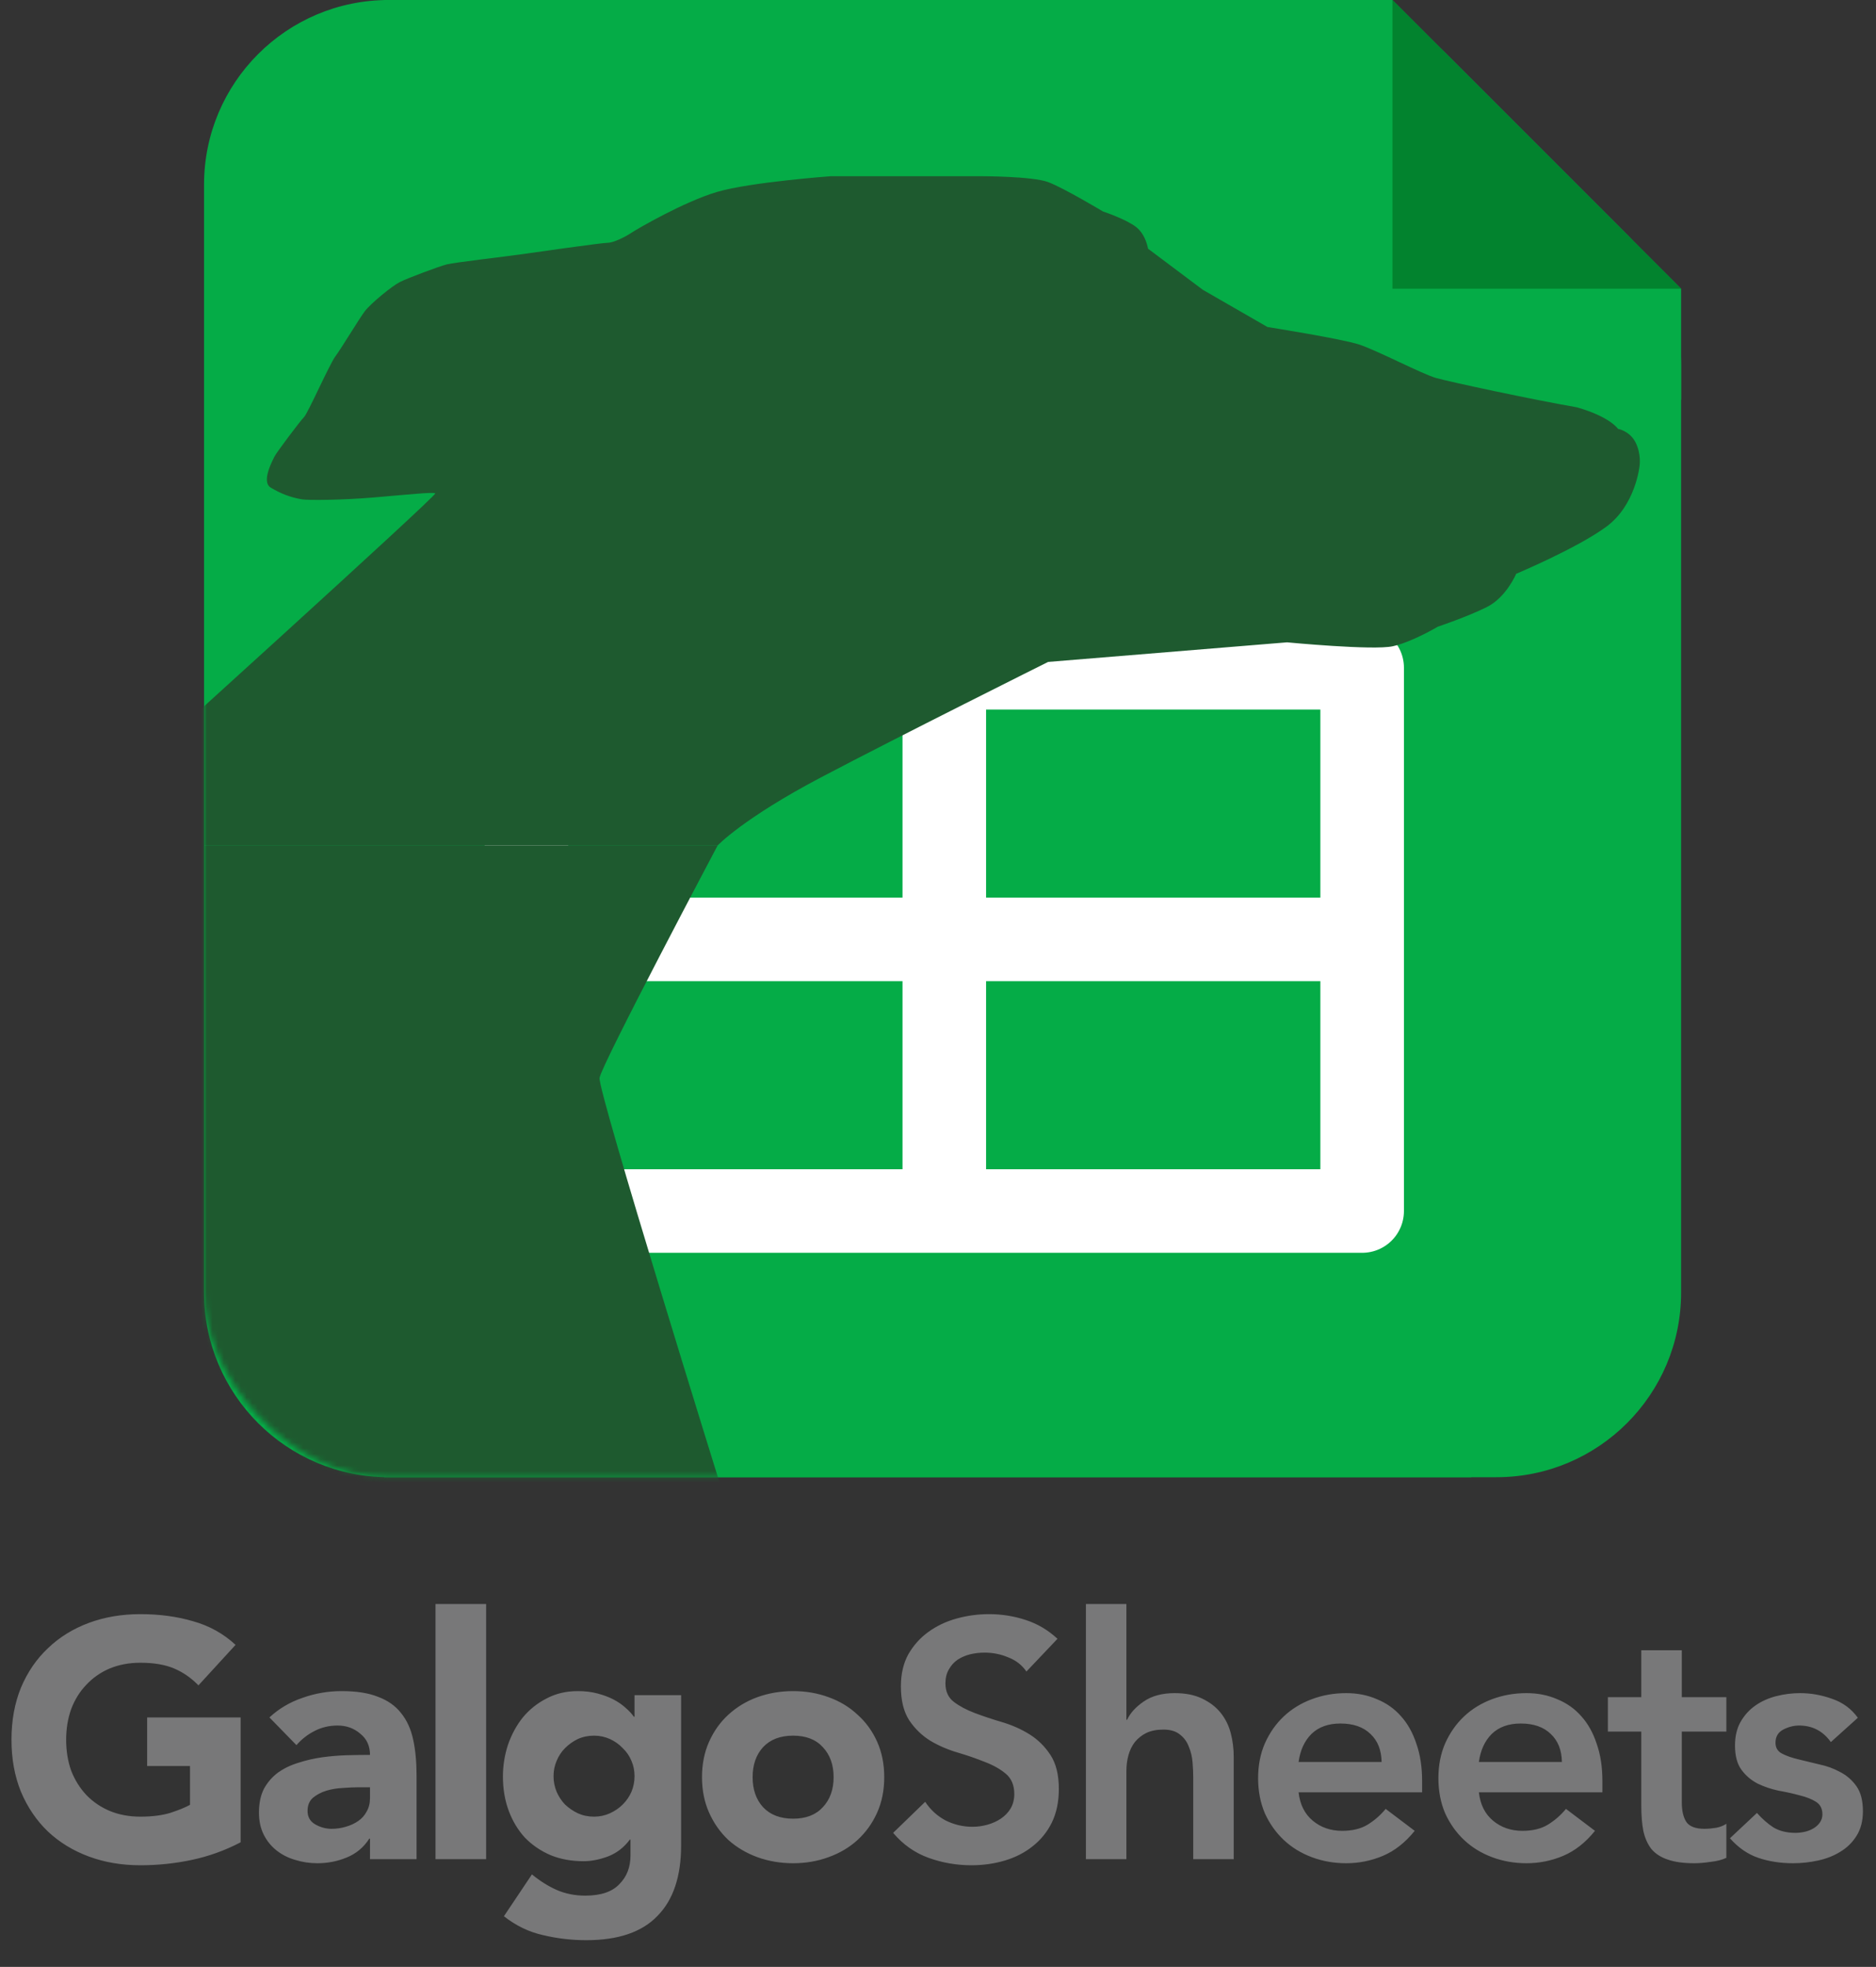 <svg width="331" height="347" viewBox="0 0 331 347" fill="none" xmlns="http://www.w3.org/2000/svg">
<rect x="0" y="0" width="331" height="347" fill="#333333" stroke="none"/>
<path d="M42.456 325.023C39.717 326.452 36.859 327.484 33.882 328.119C30.904 328.754 27.867 329.072 24.771 329.072C21.476 329.072 18.439 328.556 15.661 327.524C12.882 326.492 10.48 325.023 8.456 323.117C6.431 321.172 4.843 318.83 3.692 316.091C2.58 313.352 2.025 310.295 2.025 306.921C2.025 303.547 2.58 300.49 3.692 297.751C4.843 295.012 6.431 292.689 8.456 290.784C10.48 288.839 12.882 287.35 15.661 286.318C18.439 285.286 21.476 284.77 24.771 284.77C28.145 284.77 31.242 285.187 34.06 286.02C36.918 286.814 39.419 288.204 41.563 290.188L35.013 297.334C33.743 296.024 32.313 295.031 30.726 294.357C29.138 293.682 27.153 293.344 24.771 293.344C22.786 293.344 20.98 293.682 19.352 294.357C17.765 295.031 16.395 295.984 15.244 297.215C14.092 298.406 13.199 299.835 12.564 301.502C11.969 303.169 11.671 304.976 11.671 306.921C11.671 308.906 11.969 310.732 12.564 312.399C13.199 314.027 14.092 315.456 15.244 316.686C16.395 317.877 17.765 318.81 19.352 319.485C20.98 320.16 22.786 320.497 24.771 320.497C26.796 320.497 28.542 320.279 30.011 319.842C31.48 319.366 32.651 318.889 33.524 318.413V311.565H25.962V302.991H42.456V325.023ZM65.281 324.368H65.162C64.17 325.916 62.84 327.027 61.173 327.702C59.545 328.377 57.818 328.715 55.992 328.715C54.642 328.715 53.332 328.516 52.062 328.119C50.831 327.762 49.74 327.206 48.787 326.452C47.834 325.698 47.08 324.765 46.524 323.653C45.969 322.542 45.691 321.251 45.691 319.783C45.691 318.115 45.988 316.706 46.584 315.555C47.219 314.404 48.053 313.451 49.085 312.697C50.157 311.942 51.367 311.367 52.717 310.97C54.067 310.533 55.456 310.216 56.885 310.017C58.354 309.819 59.803 309.7 61.232 309.66C62.701 309.62 64.051 309.6 65.281 309.6C65.281 308.012 64.706 306.762 63.554 305.849C62.443 304.896 61.113 304.42 59.565 304.42C58.096 304.42 56.746 304.737 55.516 305.373C54.325 305.968 53.253 306.802 52.3 307.874L47.537 302.991C49.204 301.443 51.149 300.291 53.372 299.537C55.595 298.743 57.898 298.346 60.279 298.346C62.899 298.346 65.043 298.684 66.71 299.358C68.417 299.994 69.767 300.946 70.759 302.217C71.792 303.487 72.506 305.055 72.903 306.921C73.3 308.747 73.499 310.871 73.499 313.292V328H65.281V324.368ZM63.078 315.317C62.403 315.317 61.55 315.356 60.518 315.436C59.525 315.476 58.553 315.634 57.6 315.912C56.687 316.19 55.893 316.607 55.218 317.163C54.583 317.718 54.265 318.493 54.265 319.485C54.265 320.557 54.722 321.351 55.635 321.867C56.548 322.383 57.501 322.641 58.493 322.641C59.366 322.641 60.2 322.522 60.994 322.284C61.828 322.045 62.562 321.708 63.197 321.271C63.832 320.835 64.329 320.279 64.686 319.604C65.083 318.929 65.281 318.135 65.281 317.222V315.317H63.078ZM76.84 282.983H85.772V328H76.84V282.983ZM120.175 325.559C120.175 331.037 118.786 335.185 116.007 338.004C113.268 340.862 109.08 342.291 103.443 342.291C100.862 342.291 98.322 341.993 95.821 341.398C93.32 340.842 91.017 339.731 88.913 338.063L93.856 330.68C95.245 331.831 96.694 332.744 98.203 333.419C99.751 334.094 101.438 334.431 103.264 334.431C106.003 334.431 108.008 333.756 109.278 332.406C110.588 331.096 111.243 329.409 111.243 327.345V324.546H111.124C110.092 325.936 108.802 326.928 107.254 327.524C105.745 328.079 104.316 328.357 102.966 328.357C100.823 328.357 98.877 328 97.131 327.285C95.384 326.531 93.876 325.499 92.605 324.189C91.375 322.839 90.422 321.251 89.747 319.425C89.072 317.599 88.735 315.595 88.735 313.411C88.735 311.506 89.032 309.64 89.628 307.814C90.263 305.988 91.136 304.38 92.248 302.991C93.399 301.601 94.789 300.49 96.416 299.656C98.044 298.783 99.89 298.346 101.954 298.346C103.224 298.346 104.376 298.485 105.408 298.763C106.479 299.041 107.432 299.398 108.266 299.835C109.099 300.272 109.814 300.768 110.409 301.323C111.005 301.84 111.481 302.356 111.839 302.872H111.958V299.061H120.175V325.559ZM97.667 313.352C97.667 314.304 97.845 315.218 98.203 316.091C98.56 316.924 99.056 317.679 99.691 318.354C100.366 318.989 101.12 319.505 101.954 319.902C102.827 320.299 103.78 320.497 104.812 320.497C105.805 320.497 106.737 320.299 107.611 319.902C108.484 319.505 109.238 318.989 109.874 318.354C110.548 317.679 111.064 316.924 111.422 316.091C111.779 315.218 111.958 314.304 111.958 313.352C111.958 312.399 111.779 311.506 111.422 310.672C111.064 309.799 110.548 309.045 109.874 308.409C109.238 307.735 108.484 307.199 107.611 306.802C106.737 306.405 105.805 306.206 104.812 306.206C103.78 306.206 102.827 306.405 101.954 306.802C101.12 307.199 100.366 307.735 99.691 308.409C99.056 309.045 98.56 309.799 98.203 310.672C97.845 311.506 97.667 312.399 97.667 313.352ZM123.86 313.53C123.86 311.228 124.277 309.144 125.11 307.278C125.944 305.412 127.075 303.824 128.504 302.514C129.973 301.165 131.68 300.133 133.625 299.418C135.61 298.703 137.714 298.346 139.937 298.346C142.16 298.346 144.244 298.703 146.189 299.418C148.174 300.133 149.881 301.165 151.31 302.514C152.779 303.824 153.93 305.412 154.764 307.278C155.598 309.144 156.015 311.228 156.015 313.53C156.015 315.833 155.598 317.917 154.764 319.783C153.93 321.648 152.779 323.256 151.31 324.606C149.881 325.916 148.174 326.928 146.189 327.643C144.244 328.357 142.16 328.715 139.937 328.715C137.714 328.715 135.61 328.357 133.625 327.643C131.68 326.928 129.973 325.916 128.504 324.606C127.075 323.256 125.944 321.648 125.11 319.783C124.277 317.917 123.86 315.833 123.86 313.53ZM132.792 313.53C132.792 315.714 133.407 317.48 134.638 318.83C135.908 320.18 137.674 320.855 139.937 320.855C142.2 320.855 143.947 320.18 145.177 318.83C146.448 317.48 147.083 315.714 147.083 313.53C147.083 311.347 146.448 309.581 145.177 308.231C143.947 306.881 142.2 306.206 139.937 306.206C137.674 306.206 135.908 306.881 134.638 308.231C133.407 309.581 132.792 311.347 132.792 313.53ZM181.104 294.893C180.31 293.741 179.238 292.908 177.889 292.392C176.579 291.836 175.189 291.558 173.721 291.558C172.847 291.558 171.994 291.657 171.16 291.856C170.366 292.054 169.632 292.372 168.957 292.808C168.322 293.245 167.806 293.821 167.409 294.535C167.012 295.21 166.813 296.024 166.813 296.977C166.813 298.406 167.309 299.497 168.302 300.252C169.294 301.006 170.525 301.661 171.994 302.217C173.463 302.772 175.07 303.308 176.817 303.824C178.564 304.34 180.171 305.055 181.64 305.968C183.109 306.881 184.34 308.092 185.332 309.6C186.324 311.109 186.821 313.114 186.821 315.614C186.821 317.877 186.404 319.862 185.57 321.569C184.737 323.236 183.605 324.626 182.176 325.737C180.787 326.849 179.159 327.682 177.293 328.238C175.428 328.794 173.463 329.072 171.398 329.072C168.778 329.072 166.257 328.635 163.836 327.762C161.414 326.888 159.33 325.42 157.584 323.355L163.241 317.877C164.154 319.267 165.344 320.358 166.813 321.152C168.322 321.906 169.91 322.284 171.577 322.284C172.45 322.284 173.324 322.165 174.197 321.926C175.07 321.688 175.864 321.331 176.579 320.855C177.293 320.378 177.869 319.783 178.306 319.068C178.742 318.314 178.961 317.46 178.961 316.508C178.961 314.959 178.464 313.769 177.472 312.935C176.48 312.101 175.249 311.407 173.78 310.851C172.311 310.255 170.704 309.7 168.957 309.184C167.21 308.667 165.602 307.973 164.134 307.099C162.665 306.186 161.434 304.995 160.442 303.527C159.449 302.018 158.953 300.013 158.953 297.513C158.953 295.329 159.39 293.444 160.263 291.856C161.176 290.268 162.347 288.958 163.776 287.926C165.245 286.854 166.913 286.06 168.778 285.544C170.644 285.028 172.55 284.77 174.495 284.77C176.718 284.77 178.861 285.107 180.926 285.782C183.03 286.457 184.915 287.568 186.582 289.117L181.104 294.893ZM198.743 303.408H198.862C199.418 302.217 200.39 301.145 201.78 300.192C203.209 299.2 205.035 298.703 207.258 298.703C209.163 298.703 210.771 299.021 212.081 299.656C213.431 300.291 214.522 301.125 215.356 302.157C216.19 303.189 216.785 304.38 217.142 305.73C217.5 307.08 217.678 308.489 217.678 309.958V328H210.533V313.53C210.533 312.736 210.493 311.863 210.414 310.91C210.334 309.918 210.116 309.005 209.759 308.171C209.441 307.298 208.925 306.583 208.211 306.028C207.496 305.432 206.523 305.134 205.293 305.134C204.102 305.134 203.09 305.333 202.256 305.73C201.462 306.127 200.787 306.663 200.231 307.338C199.715 308.012 199.338 308.787 199.1 309.66C198.862 310.533 198.743 311.446 198.743 312.399V328H191.597V282.983H198.743V303.408ZM229.124 316.21C229.362 318.354 230.196 320.021 231.625 321.212C233.054 322.403 234.781 322.998 236.806 322.998C238.592 322.998 240.081 322.641 241.272 321.926C242.502 321.172 243.574 320.239 244.487 319.128L249.608 322.998C247.941 325.062 246.075 326.531 244.011 327.405C241.946 328.278 239.783 328.715 237.52 328.715C235.376 328.715 233.352 328.357 231.446 327.643C229.541 326.928 227.894 325.916 226.504 324.606C225.115 323.296 224.003 321.728 223.17 319.902C222.376 318.036 221.979 315.972 221.979 313.709C221.979 311.446 222.376 309.402 223.17 307.576C224.003 305.71 225.115 304.122 226.504 302.812C227.894 301.502 229.541 300.49 231.446 299.775C233.352 299.061 235.376 298.703 237.52 298.703C239.505 298.703 241.311 299.061 242.939 299.775C244.606 300.45 246.015 301.443 247.167 302.753C248.357 304.063 249.27 305.69 249.906 307.635C250.581 309.541 250.918 311.744 250.918 314.245V316.21H229.124ZM243.772 310.851C243.733 308.747 243.078 307.099 241.807 305.909C240.537 304.678 238.771 304.063 236.508 304.063C234.364 304.063 232.657 304.678 231.387 305.909C230.156 307.139 229.402 308.787 229.124 310.851H243.772ZM260.935 316.21C261.173 318.354 262.006 320.021 263.436 321.212C264.865 322.403 266.591 322.998 268.616 322.998C270.402 322.998 271.891 322.641 273.082 321.926C274.313 321.172 275.384 320.239 276.297 319.128L281.418 322.998C279.751 325.062 277.885 326.531 275.821 327.405C273.757 328.278 271.593 328.715 269.331 328.715C267.187 328.715 265.162 328.357 263.257 327.643C261.351 326.928 259.704 325.916 258.315 324.606C256.925 323.296 255.814 321.728 254.98 319.902C254.186 318.036 253.789 315.972 253.789 313.709C253.789 311.446 254.186 309.402 254.98 307.576C255.814 305.71 256.925 304.122 258.315 302.812C259.704 301.502 261.351 300.49 263.257 299.775C265.162 299.061 267.187 298.703 269.331 298.703C271.315 298.703 273.122 299.061 274.749 299.775C276.417 300.45 277.826 301.443 278.977 302.753C280.168 304.063 281.081 305.69 281.716 307.635C282.391 309.541 282.728 311.744 282.728 314.245V316.21H260.935ZM275.583 310.851C275.543 308.747 274.888 307.099 273.618 305.909C272.348 304.678 270.581 304.063 268.318 304.063C266.175 304.063 264.468 304.678 263.197 305.909C261.967 307.139 261.213 308.787 260.935 310.851H275.583ZM283.694 305.492V299.418H289.589V291.141H296.735V299.418H304.595V305.492H296.735V317.996C296.735 319.425 296.993 320.557 297.509 321.39C298.065 322.224 299.136 322.641 300.724 322.641C301.359 322.641 302.054 322.581 302.808 322.462C303.563 322.303 304.158 322.065 304.595 321.748V327.762C303.84 328.119 302.908 328.357 301.796 328.476C300.724 328.635 299.771 328.715 298.938 328.715C297.032 328.715 295.464 328.496 294.234 328.06C293.043 327.663 292.09 327.047 291.376 326.214C290.701 325.34 290.224 324.268 289.946 322.998C289.708 321.728 289.589 320.259 289.589 318.592V305.492H283.694ZM323.034 307.338C321.645 305.392 319.779 304.42 317.437 304.42C316.484 304.42 315.551 304.658 314.638 305.134C313.725 305.611 313.269 306.385 313.269 307.457C313.269 308.33 313.646 308.965 314.4 309.362C315.154 309.759 316.107 310.097 317.258 310.374C318.41 310.652 319.64 310.95 320.95 311.268C322.3 311.546 323.55 312.002 324.702 312.637C325.853 313.233 326.806 314.066 327.56 315.138C328.314 316.21 328.691 317.679 328.691 319.545C328.691 321.251 328.314 322.7 327.56 323.891C326.845 325.043 325.893 325.975 324.702 326.69C323.55 327.405 322.24 327.921 320.772 328.238C319.303 328.556 317.834 328.715 316.365 328.715C314.142 328.715 312.098 328.397 310.232 327.762C308.366 327.127 306.699 325.975 305.23 324.308L309.994 319.842C310.907 320.874 311.879 321.728 312.912 322.403C313.983 323.038 315.274 323.355 316.782 323.355C317.298 323.355 317.834 323.296 318.39 323.177C318.946 323.058 319.462 322.859 319.938 322.581C320.414 322.303 320.791 321.966 321.069 321.569C321.387 321.132 321.546 320.636 321.546 320.08C321.546 319.088 321.169 318.354 320.414 317.877C319.66 317.401 318.707 317.024 317.556 316.746C316.405 316.428 315.154 316.15 313.805 315.912C312.495 315.634 311.264 315.218 310.113 314.662C308.962 314.066 308.009 313.252 307.255 312.22C306.5 311.188 306.123 309.759 306.123 307.933C306.123 306.345 306.441 304.976 307.076 303.824C307.751 302.634 308.624 301.661 309.696 300.907C310.768 300.152 311.999 299.597 313.388 299.239C314.777 298.882 316.187 298.703 317.616 298.703C319.521 298.703 321.407 299.041 323.273 299.716C325.138 300.351 326.647 301.462 327.798 303.05L323.034 307.338Z" fill="#787879"/>
<path d="M67.75 0H245.68L296.612 50.932V70.445L259.571 260.612H67.75V0Z" fill="#05AC47"/>
<path d="M36 32.577C36 14.585 50.585 0 68.576 0H232.186C240.826 0 249.112 3.432 255.221 9.541L287.07 41.39C293.18 47.5 296.612 55.785 296.612 64.425V228.035C296.612 246.027 282.027 260.612 264.035 260.612H68.576C50.585 260.612 36 246.027 36 228.035V32.577Z" fill="#05AC47"/>
<mask id="mask0_224_3" style="mask-type:alpha" maskUnits="userSpaceOnUse" x="36" y="0" width="261" height="261">
<rect x="36" width="260.612" height="260.612" rx="32.577" fill="#05AC47"/>
</mask>
<g mask="url(#mask0_224_3)">
<path d="M92.885 165.727H240.337M166.611 117.805V213.649M92.885 117.805H240.337V213.649H92.885V117.805Z" stroke="white" stroke-width="14.745" stroke-linecap="round" stroke-linejoin="round"/>
<path d="M227.088 113.321L184.935 116.776C184.935 116.776 158.531 129.944 144.826 137.161C131.121 144.378 126.619 149.158 126.619 149.158L47.728 149.158H10.203L22.544 136.816C22.544 136.816 76.79 87.725 76.79 87.062C76.79 86.729 71.467 87.299 66.079 87.753C60.288 88.241 54.368 88.277 53.295 88.098C51.222 87.753 49.494 87.062 47.767 86.025C46.039 84.989 48.112 81.188 48.458 80.497C48.803 79.806 52.949 74.278 53.64 73.587C54.331 72.896 58.132 64.258 59.168 62.876C60.205 61.494 63.315 56.311 64.351 54.929C65.388 53.547 69.188 50.437 70.57 49.746C71.952 49.055 77.481 46.982 78.863 46.637C80.245 46.291 89.228 45.255 91.647 44.909C94.065 44.564 106.158 42.836 107.195 42.836C108.231 42.836 110.304 41.8 111.341 41.108C112.377 40.417 120.67 35.58 126.543 33.853C132.417 32.125 146.583 31.089 146.583 31.089H173.188C173.188 31.089 182.171 31.089 184.935 32.125C187.699 33.162 194.609 37.308 194.609 37.308C194.609 37.308 198.755 38.69 200.483 40.072C202.211 41.454 202.556 43.873 202.556 43.873L212.23 51.128L223.632 57.693C223.632 57.693 236.762 59.766 239.872 60.803C242.981 61.839 250.928 65.985 253.347 66.676C255.766 67.368 270.277 70.477 278.224 71.859C284.099 73.539 285.48 75.66 285.48 75.66C285.48 75.66 287.553 76.006 288.589 78.078C289.626 80.151 289.28 82.225 289.28 82.225C289.28 82.225 288.589 89.135 283.406 92.935C278.224 96.736 267.513 101.228 267.513 101.228C267.513 101.228 265.785 105.374 262.33 107.101C258.875 108.829 253.693 110.557 253.693 110.557C253.693 110.557 249.201 113.244 245.745 114.012C242.29 114.78 227.088 113.321 227.088 113.321Z" fill="#1E5A2F"/>
<path d="M105.783 190.167C106.114 187.852 126.619 149.157 126.619 149.157H10.203L-29.484 192.813L80.978 290.708L127.28 262.596C127.28 262.596 105.452 192.483 105.783 190.167Z" fill="#1E5A2F"/>
</g>
<path d="M245.68 0L296.612 50.932H245.68V0Z" fill="#02832E"/>
</svg>
